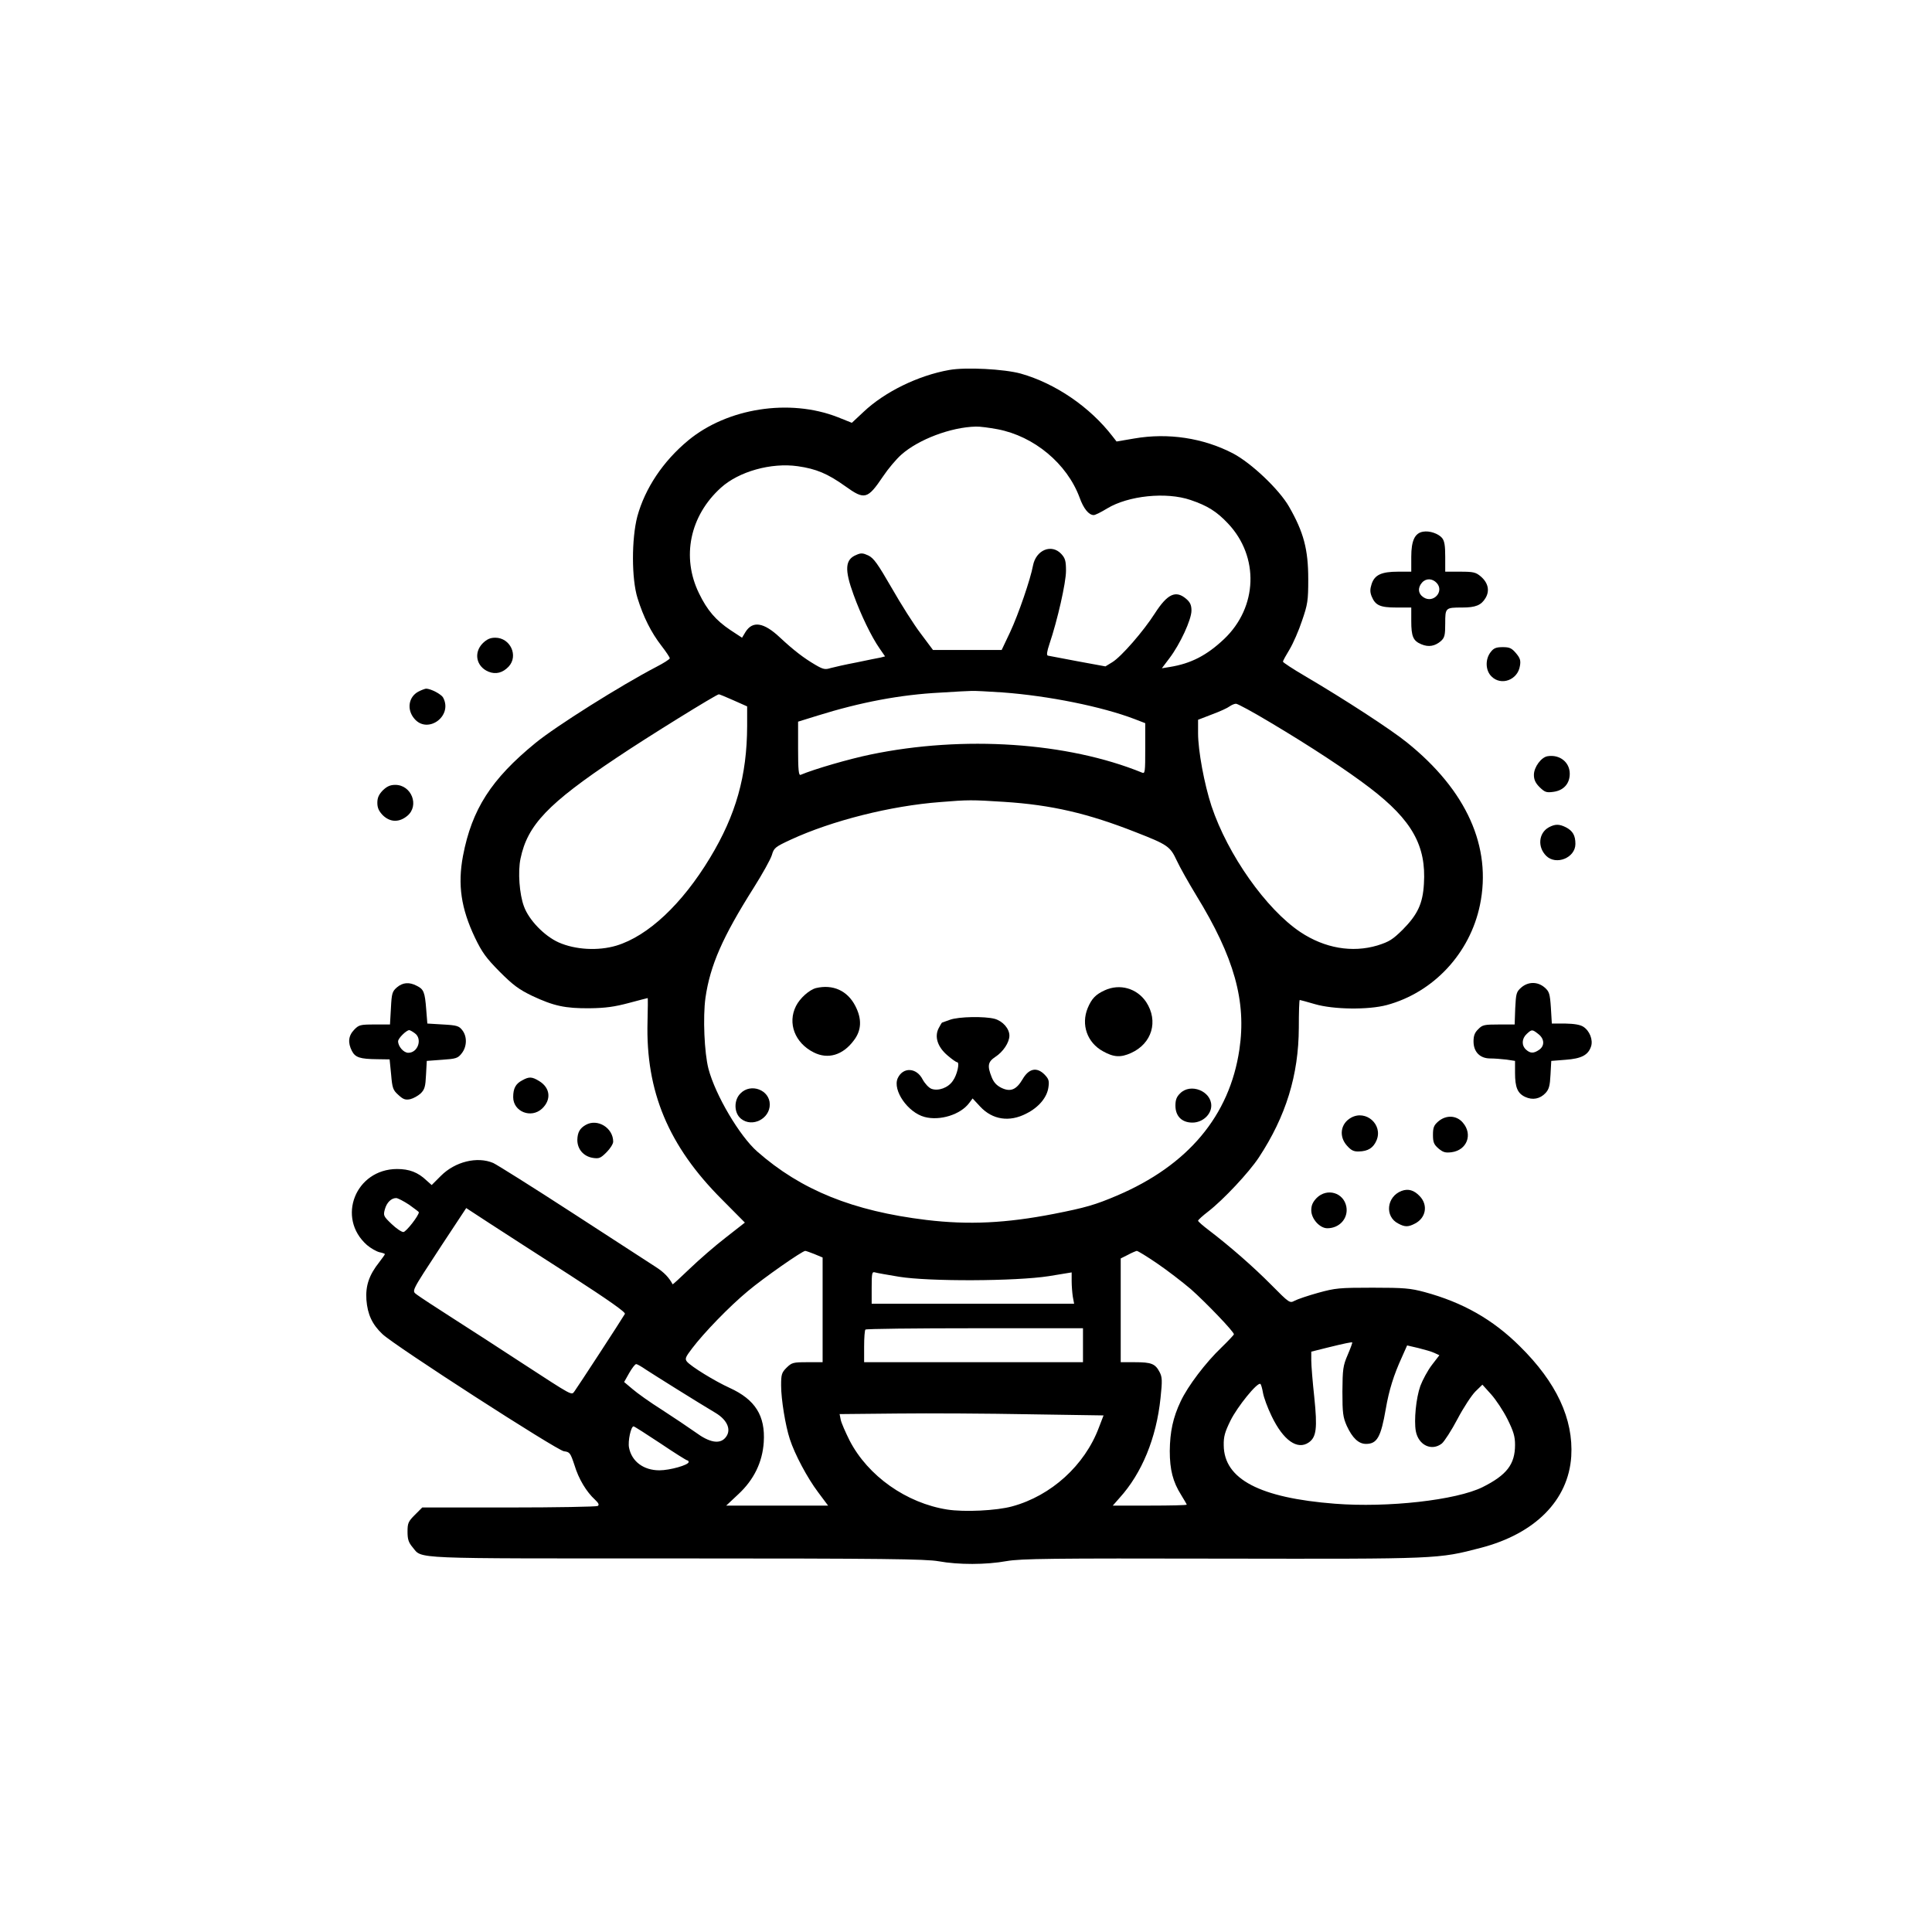 <?xml version="1.0" standalone="no"?>
<!DOCTYPE svg PUBLIC "-//W3C//DTD SVG 20010904//EN"
 "http://www.w3.org/TR/2001/REC-SVG-20010904/DTD/svg10.dtd">
<svg version="1.0" xmlns="http://www.w3.org/2000/svg"
 width="1024pt" height="1024pt" viewBox="0 0 1024 1024"
 preserveAspectRatio="xMidYMid meet">

<g transform="translate(0,1024) scale(0.1,-0.1)"
fill="#000000" stroke="none">
<path d="M5031 8279 c-164 -29 -342 -116 -454 -222 l-62 -58 -75 30 c-256 100
-585 48 -792 -123 -134 -111 -229 -254 -270 -403 -31 -119 -31 -331 1 -433 31
-100 72 -182 127 -253 24 -31 44 -61 44 -66 0 -5 -33 -26 -72 -46 -188 -98
-533 -315 -640 -403 -235 -192 -337 -352 -384 -598 -29 -154 -10 -279 63 -433
38 -79 59 -108 131 -181 72 -72 102 -94 172 -128 115 -54 175 -67 305 -66 85
1 133 8 208 28 53 14 98 26 100 26 1 0 1 -56 -1 -125 -10 -370 111 -659 394
-942 l122 -123 -101 -79 c-56 -43 -142 -118 -191 -165 -49 -47 -90 -85 -91
-83 -19 36 -46 64 -88 91 -29 19 -227 147 -441 286 -214 139 -404 258 -422
266 -85 36 -202 7 -277 -68 l-49 -49 -27 24 c-46 44 -92 61 -157 61 -220 -1
-322 -259 -159 -403 20 -17 50 -34 66 -38 16 -3 29 -8 29 -10 0 -3 -14 -22
-30 -43 -54 -68 -73 -125 -68 -199 6 -78 31 -131 85 -182 65 -62 926 -617 962
-621 31 -4 34 -8 56 -74 22 -73 63 -141 109 -183 19 -18 23 -27 14 -33 -7 -4
-219 -8 -472 -8 l-458 0 -39 -39 c-35 -35 -39 -44 -39 -89 0 -40 5 -57 27 -83
53 -63 -30 -59 1400 -59 1097 0 1321 -3 1388 -15 105 -19 251 -19 361 1 77 13
229 15 1144 13 1151 -2 1141 -2 1368 57 289 75 465 253 480 485 12 198 -78
392 -273 584 -143 142 -302 232 -505 287 -75 20 -108 23 -275 23 -177 0 -197
-2 -288 -27 -54 -15 -110 -34 -125 -42 -26 -14 -28 -13 -124 84 -96 97 -220
205 -330 289 -32 24 -58 47 -58 51 0 4 24 26 54 49 80 62 215 206 268 286 144
219 211 437 212 688 0 81 2 147 5 147 2 0 39 -10 80 -22 99 -29 283 -31 381
-5 248 67 441 274 494 530 64 308 -71 608 -387 862 -84 68 -328 227 -539 351
-65 38 -118 73 -118 77 0 5 16 34 35 65 19 32 49 100 66 152 30 87 33 106 33
220 0 158 -24 249 -102 385 -53 92 -200 231 -297 282 -158 82 -344 110 -523
79 l-94 -16 -21 27 c-120 156 -303 281 -487 333 -87 24 -292 35 -379 19z m256
-314 c194 -37 368 -182 435 -362 21 -59 49 -93 75 -93 8 0 40 16 71 35 112 68
313 89 442 45 89 -30 139 -61 199 -125 166 -176 157 -443 -21 -612 -92 -87
-176 -130 -287 -148 l-43 -7 40 53 c57 75 117 205 117 253 0 29 -7 44 -28 62
-55 47 -99 27 -166 -77 -60 -94 -178 -230 -226 -259 l-36 -22 -147 27 c-81 15
-152 29 -158 30 -8 2 -5 22 8 61 43 127 88 326 88 388 0 53 -4 67 -25 90 -51
55 -134 22 -150 -62 -13 -71 -77 -258 -121 -352 l-45 -95 -182 0 -182 0 -65
87 c-36 47 -105 156 -154 242 -74 128 -95 158 -124 172 -28 13 -39 14 -63 3
-60 -24 -64 -77 -15 -211 38 -105 94 -222 138 -285 l29 -42 -23 -6 c-13 -2
-70 -14 -128 -26 -58 -11 -120 -25 -138 -30 -28 -9 -39 -7 -80 17 -63 37 -115
77 -188 145 -86 81 -145 90 -183 29 l-18 -30 -61 40 c-78 52 -124 106 -167
195 -94 192 -49 411 116 560 95 86 266 134 407 114 98 -14 158 -39 252 -106
103 -74 118 -70 201 53 26 39 69 90 96 114 91 81 263 146 395 149 20 1 72 -6
115 -14z m27 -1395 c244 -18 526 -75 699 -141 l57 -22 0 -134 c0 -125 -1 -135
-17 -128 -395 161 -947 198 -1438 96 -112 -23 -299 -77 -372 -108 -10 -3 -13
28 -13 139 l0 143 103 32 c228 71 438 111 651 122 78 5 152 9 166 9 14 1 88
-3 164 -8z m-1426 -42 l72 -32 0 -105 c-1 -263 -59 -470 -197 -698 -148 -245
-328 -414 -496 -465 -97 -29 -218 -22 -306 17 -76 34 -158 119 -184 191 -24
64 -33 184 -18 254 37 177 145 291 511 535 162 109 526 334 540 335 3 0 38
-14 78 -32z m2843 -116 c217 -129 411 -257 531 -349 222 -170 298 -306 285
-508 -6 -104 -33 -162 -112 -242 -54 -53 -71 -64 -134 -84 -134 -40 -280 -15
-409 71 -181 121 -385 410 -471 668 -38 116 -71 293 -71 386 l0 71 75 29 c41
15 82 34 92 42 10 7 25 14 34 14 9 0 90 -44 180 -98z m-1409 -422 c251 -16
444 -61 698 -161 169 -66 182 -75 217 -150 16 -35 63 -118 103 -184 202 -329
267 -562 229 -818 -52 -351 -273 -614 -649 -774 -115 -49 -167 -64 -335 -97
-252 -49 -450 -59 -675 -32 -389 47 -664 158 -897 363 -93 82 -221 298 -258
438 -22 85 -30 274 -16 376 25 173 91 323 256 584 46 73 89 150 96 173 11 38
17 43 101 82 217 100 527 179 793 199 147 12 165 12 337 1z m-3154 -2135 c28
-20 52 -38 52 -40 0 -18 -68 -105 -82 -105 -10 0 -38 19 -63 43 -43 41 -44 45
-35 78 10 36 34 59 60 59 8 0 39 -16 68 -35z m852 -373 c207 -134 298 -198
292 -206 -19 -33 -254 -393 -267 -410 -17 -22 -2 -30 -285 154 -107 70 -269
175 -360 233 -91 58 -176 114 -189 124 -29 23 -38 6 130 263 l130 197 124 -81
c69 -45 260 -168 425 -274z m1297 111 l43 -18 0 -277 0 -278 -81 0 c-76 0 -82
-2 -110 -29 -26 -26 -29 -36 -29 -94 0 -74 23 -214 46 -284 26 -81 94 -208
150 -282 l53 -71 -270 0 -270 0 64 60 c83 77 128 170 135 276 9 140 -45 226
-181 288 -79 36 -204 113 -226 139 -12 15 -8 24 27 70 63 83 196 221 296 304
82 69 288 213 304 213 4 0 26 -8 49 -17z m1814 -48 c53 -36 134 -98 181 -138
80 -71 228 -225 228 -239 0 -3 -30 -35 -66 -70 -83 -79 -178 -204 -216 -285
-41 -86 -57 -162 -58 -264 0 -99 17 -164 60 -232 16 -26 30 -50 30 -52 0 -3
-88 -5 -196 -5 l-196 0 36 41 c118 130 195 317 217 529 10 93 9 111 -5 138
-23 44 -44 52 -130 52 l-76 0 0 275 0 275 38 19 c20 11 42 20 47 21 6 0 53
-29 106 -65z m-1366 -72 c160 -26 618 -24 793 3 l122 20 0 -46 c0 -25 3 -62 6
-82 l7 -38 -537 0 -536 0 0 86 c0 77 2 85 18 80 9 -3 67 -13 127 -23z m975
-363 l0 -90 -580 0 -580 0 0 83 c0 46 3 87 7 90 3 4 264 7 580 7 l573 0 0 -90z
m1403 -51 c-25 -58 -27 -76 -28 -194 0 -115 3 -136 23 -182 30 -65 63 -96 102
-96 59 0 79 36 105 186 17 99 42 179 85 273 l28 63 60 -14 c32 -8 71 -19 85
-26 l26 -12 -40 -52 c-22 -29 -49 -79 -61 -111 -23 -65 -34 -182 -24 -239 14
-75 84 -108 138 -66 13 11 51 69 83 130 32 61 75 126 95 146 l37 36 46 -51
c26 -29 65 -88 87 -132 32 -65 40 -91 40 -136 0 -103 -44 -160 -172 -224 -139
-69 -502 -110 -783 -88 -398 31 -587 130 -589 309 -1 47 6 71 36 132 36 73
142 204 158 194 4 -2 10 -24 14 -47 4 -24 24 -79 46 -124 62 -129 137 -181
197 -139 40 28 46 75 29 239 -9 82 -16 170 -16 195 l0 47 88 22 c89 22 125 29
129 27 2 -1 -9 -31 -24 -66z m-3720 -78 c38 -25 274 -173 370 -230 65 -39 86
-94 50 -133 -30 -33 -83 -24 -156 30 -37 26 -117 80 -179 120 -62 39 -132 89
-156 110 l-44 37 27 48 c15 26 31 47 37 47 5 0 28 -13 51 -29z m2034 -237
l392 -6 -25 -65 c-75 -200 -253 -361 -459 -417 -83 -23 -254 -31 -344 -17
-217 34 -421 178 -518 366 -22 44 -44 94 -47 110 l-6 30 307 3 c170 2 484 0
700 -4z m-1957 -154 c74 -50 138 -90 142 -90 4 0 8 -4 8 -9 0 -16 -100 -44
-155 -44 -84 0 -147 47 -161 120 -7 34 10 113 24 113 4 0 68 -41 142 -90z"/>
<path d="M4325 5003 c-35 -9 -85 -53 -106 -95 -46 -91 -6 -196 94 -246 75 -38
154 -15 212 63 42 54 44 115 8 184 -42 81 -119 115 -208 94z"/>
<path d="M5855 4991 c-48 -22 -69 -44 -90 -94 -36 -88 -3 -183 81 -229 57 -32
94 -34 149 -9 111 50 146 169 80 270 -49 73 -140 99 -220 62z"/>
<path d="M5035 4835 c-22 -8 -41 -15 -42 -15 -1 0 -10 -14 -18 -30 -23 -45 -6
-99 47 -144 23 -20 46 -36 51 -36 15 0 0 -68 -23 -99 -25 -37 -77 -55 -113
-42 -15 6 -35 28 -47 50 -32 63 -104 67 -132 6 -28 -63 53 -181 142 -205 81
-22 191 12 237 74 l18 24 40 -43 c65 -70 155 -84 245 -37 66 33 110 86 117
140 5 34 1 44 -21 67 -41 41 -83 32 -116 -25 -33 -56 -64 -69 -112 -46 -26 13
-41 29 -52 57 -24 60 -20 81 19 107 42 27 75 77 75 113 0 37 -35 77 -78 89
-53 14 -190 12 -237 -5z"/>
<path d="M3925 4445 c-37 -36 -35 -105 3 -135 59 -47 152 0 152 76 0 77 -100
115 -155 59z"/>
<path d="M6255 4445 c-19 -18 -25 -35 -25 -65 0 -56 34 -90 90 -90 53 0 100
42 100 90 0 77 -110 121 -165 65z"/>
<path d="M7543 7422 c-44 -7 -63 -47 -63 -133 l0 -79 -70 0 c-88 0 -124 -17
-140 -65 -9 -28 -9 -43 0 -66 20 -48 45 -59 132 -59 l78 0 0 -71 c0 -83 10
-106 54 -124 38 -16 72 -10 104 18 19 18 22 31 22 93 0 83 1 84 90 84 71 0
101 12 124 51 23 39 13 81 -26 114 -26 22 -39 25 -109 25 l-79 0 0 79 c0 60
-4 84 -17 100 -20 23 -66 39 -100 33z m72 -272 c41 -45 -18 -110 -70 -76 -29
19 -32 51 -8 78 21 24 55 23 78 -2z"/>
<path d="M2559 6831 c-50 -50 -35 -124 30 -151 39 -16 76 -6 107 27 53 57 9
153 -71 153 -27 0 -44 -8 -66 -29z"/>
<path d="M7901 6784 c-30 -38 -28 -98 4 -129 51 -52 140 -19 151 56 5 28 1 41
-21 67 -23 27 -34 32 -70 32 -35 0 -48 -5 -64 -26z"/>
<path d="M2217 6574 c-52 -28 -62 -95 -21 -143 70 -84 205 13 153 111 -10 19
-66 48 -91 48 -7 -1 -26 -8 -41 -16z"/>
<path d="M8203 6232 c-34 -5 -73 -58 -73 -99 0 -25 8 -43 30 -65 28 -27 36
-30 73 -25 54 7 87 43 87 96 0 61 -53 103 -117 93z"/>
<path d="M2029 6051 c-21 -22 -29 -39 -29 -66 0 -27 8 -44 29 -66 39 -38 87
-39 130 -3 65 54 22 164 -64 164 -27 0 -44 -8 -66 -29z"/>
<path d="M8209 5855 c-54 -30 -61 -104 -14 -151 52 -52 155 -11 155 63 0 45
-14 69 -50 88 -36 18 -57 18 -91 0z"/>
<path d="M2104 5007 c-25 -22 -28 -31 -32 -110 l-5 -87 -81 0 c-77 0 -84 -2
-109 -28 -31 -32 -34 -69 -12 -112 18 -35 43 -43 134 -44 l66 -1 8 -80 c6 -72
10 -83 38 -108 26 -24 37 -28 63 -23 17 4 42 18 56 31 21 21 25 36 28 99 l4
73 81 6 c74 5 84 8 104 34 28 35 30 89 3 123 -17 22 -28 26 -102 30 l-83 5 -6
75 c-7 91 -13 107 -50 125 -40 21 -74 18 -105 -8z m94 -243 c42 -29 18 -104
-34 -104 -25 0 -54 34 -54 61 0 16 44 59 59 59 4 0 17 -7 29 -16z"/>
<path d="M8063 5006 c-26 -23 -28 -31 -32 -110 l-3 -86 -84 0 c-77 0 -87 -2
-109 -25 -19 -18 -25 -35 -25 -65 0 -55 34 -90 88 -90 22 0 60 -3 86 -6 l46
-7 0 -63 c0 -77 13 -109 54 -128 39 -18 78 -11 108 21 18 20 23 38 26 97 l4
73 76 6 c84 6 120 25 135 71 11 34 -7 82 -41 104 -17 11 -48 16 -96 17 l-71 0
-5 84 c-5 75 -9 86 -33 107 -37 32 -87 32 -124 0z m91 -247 c32 -25 34 -62 4
-83 -29 -20 -47 -20 -70 1 -24 22 -23 58 4 83 27 25 29 25 62 -1z"/>
<path d="M2768 4514 c-35 -18 -48 -43 -48 -89 0 -77 95 -115 153 -61 50 47 44
110 -15 146 -39 24 -54 24 -90 4z"/>
<path d="M7161 4316 c-56 -31 -66 -99 -22 -148 22 -25 36 -32 63 -31 49 1 77
19 94 59 35 83 -56 164 -135 120z"/>
<path d="M7623 4296 c-23 -20 -28 -32 -28 -71 0 -39 5 -51 29 -72 25 -21 37
-24 70 -20 81 11 113 94 60 156 -33 40 -89 43 -131 7z"/>
<path d="M3105 4278 c-32 -18 -44 -40 -45 -80 0 -49 33 -87 82 -95 33 -5 41
-2 73 30 19 19 35 44 35 56 0 73 -83 124 -145 89z"/>
<path d="M7429 3928 c-80 -30 -91 -136 -18 -173 35 -19 53 -19 89 0 58 30 70
98 25 145 -30 32 -61 41 -96 28z"/>
<path d="M6979 3891 c-21 -22 -29 -39 -29 -66 0 -45 45 -95 85 -95 65 0 112
53 101 114 -14 75 -102 101 -157 47z"/>
</g>
</svg>

